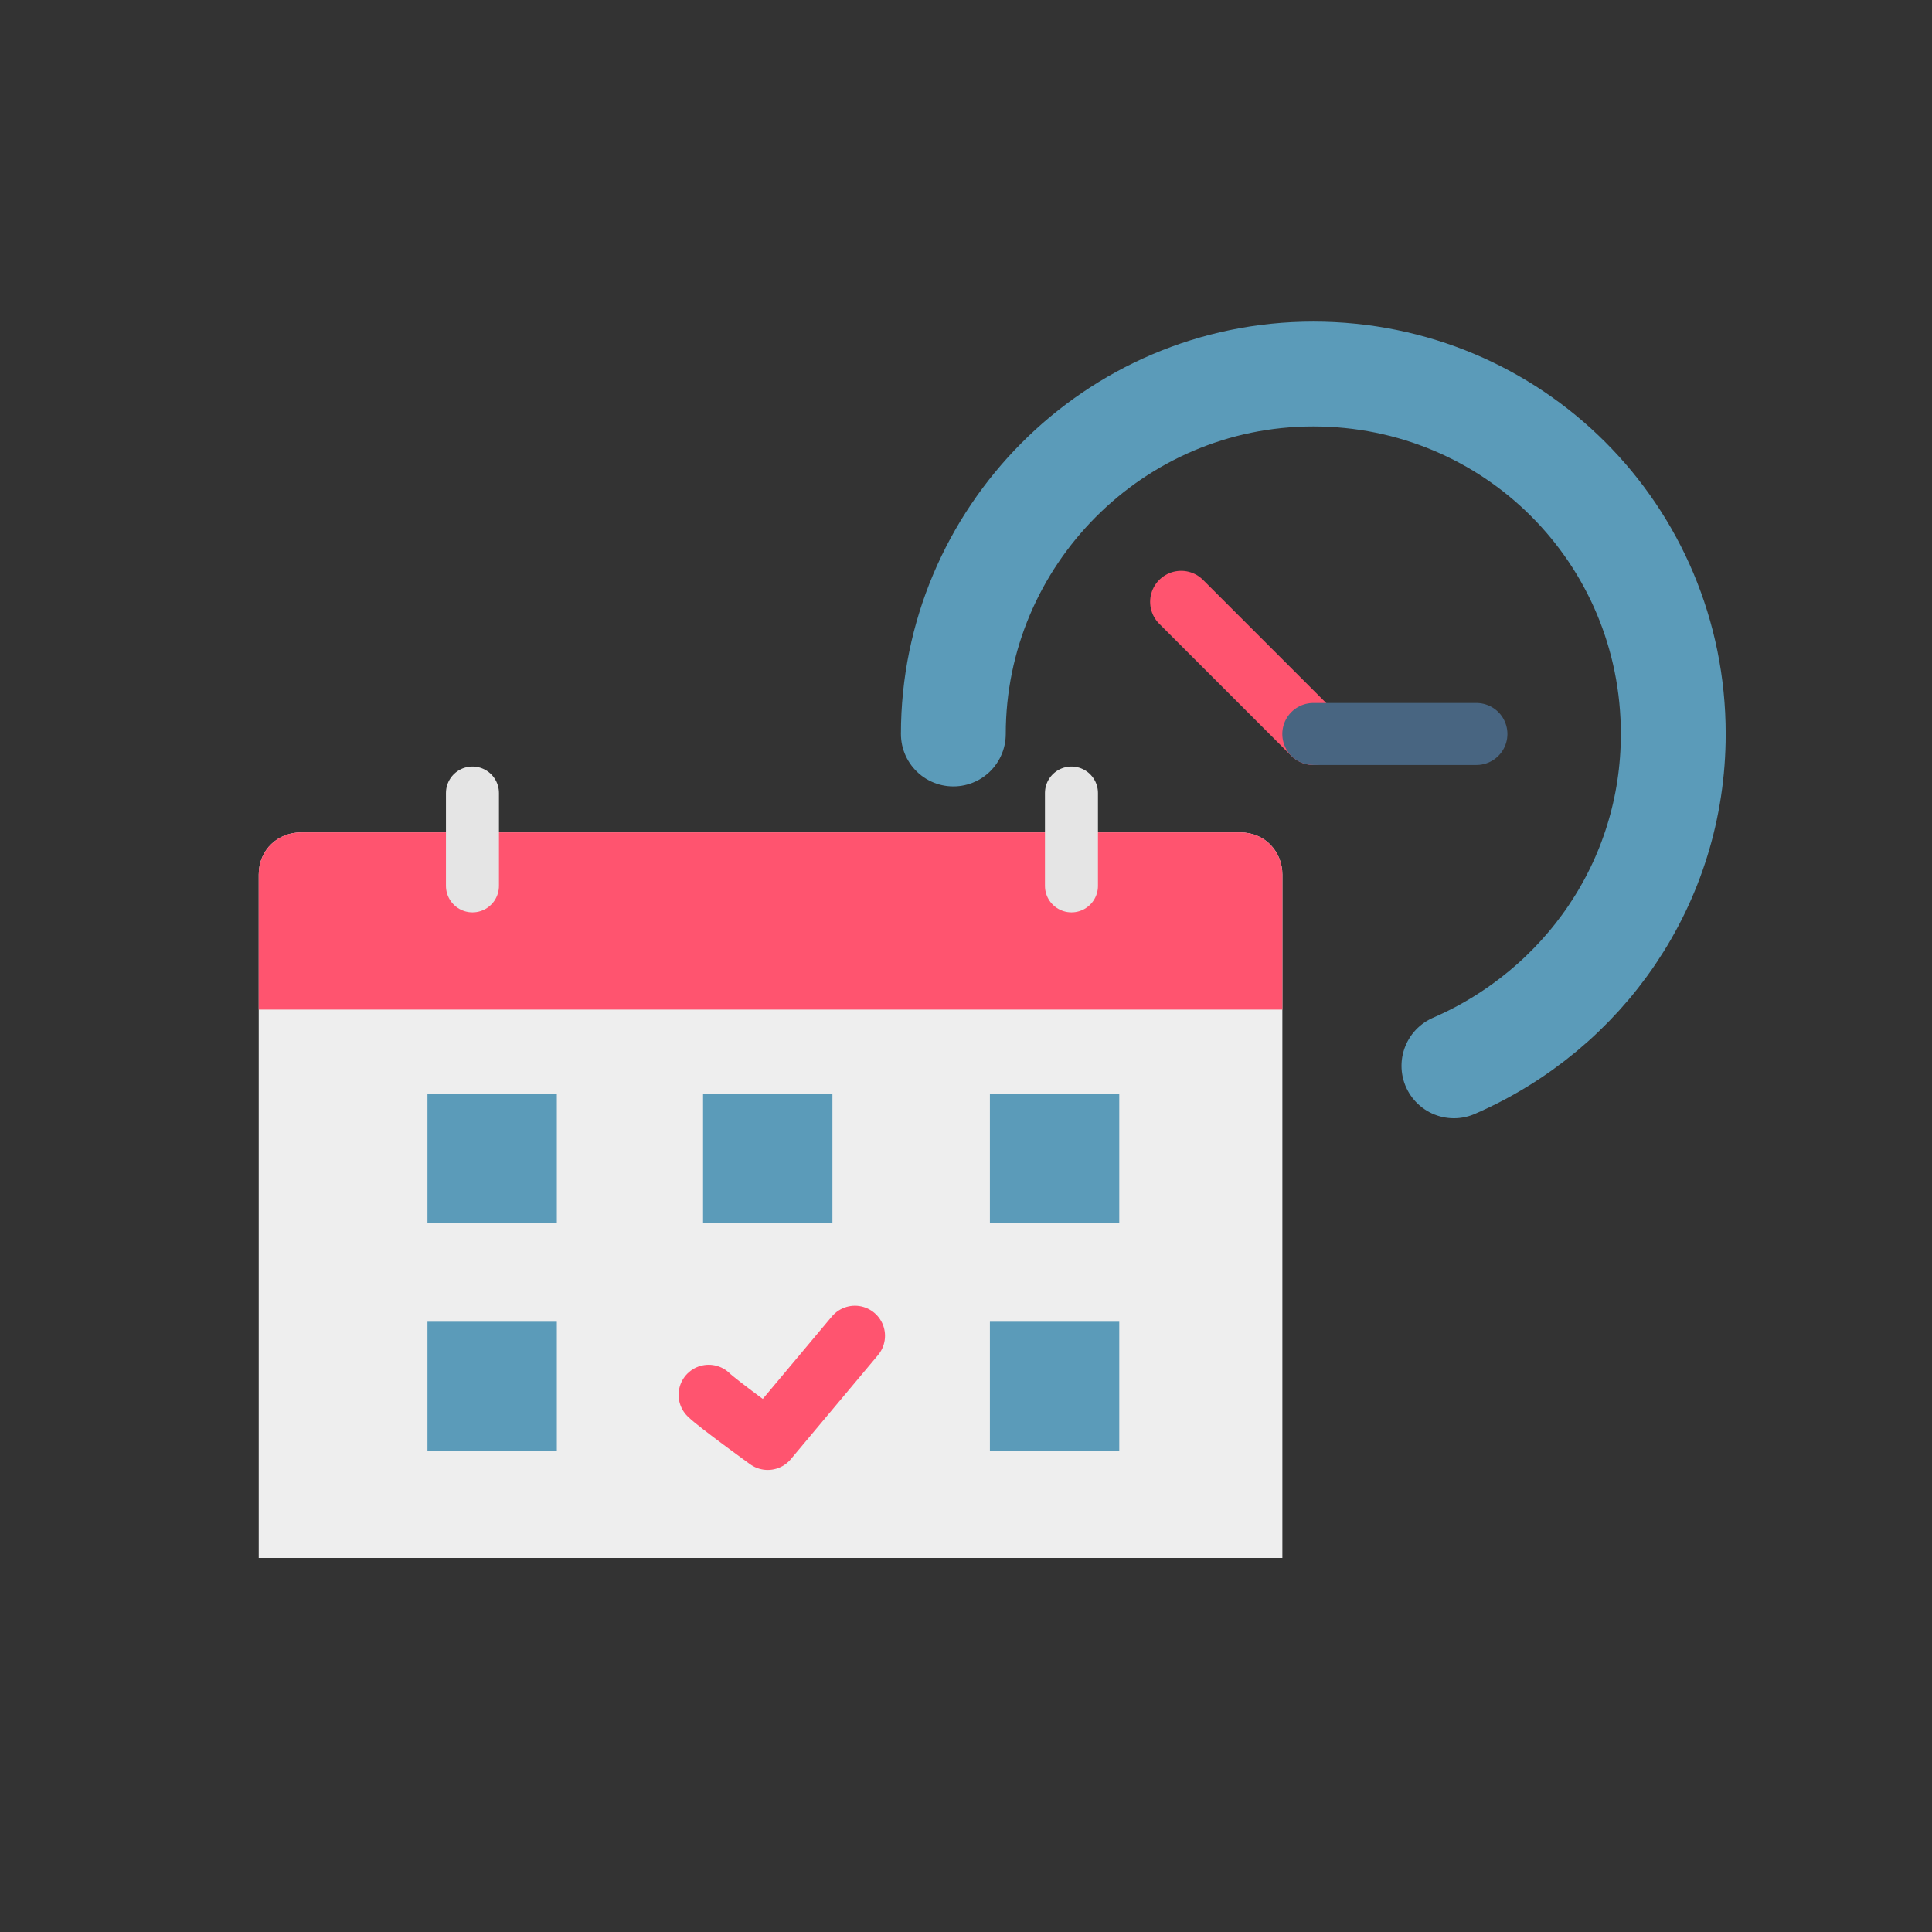 <?xml version="1.0" encoding="utf-8"?>
<!-- Generator: Adobe Illustrator 26.5.0, SVG Export Plug-In . SVG Version: 6.00 Build 0)  -->
<svg version="1.1" id="レイヤー_1" xmlns="http://www.w3.org/2000/svg" xmlns:xlink="http://www.w3.org/1999/xlink" x="0px"
	 y="0px" viewBox="0 0 68.7 68.7" style="enable-background:new 0 0 68.7 68.7;" xml:space="preserve">
<rect x="0" y="0" width="68.7" height="68.7" fill="#333333" stroke="none"/>
<style type="text/css">
	.st0{fill:none;stroke:#5B9BB9;stroke-width:3.728;stroke-linecap:round;stroke-miterlimit:10;}
	.st1{fill:none;stroke:#FF546F;stroke-width:2.205;stroke-linecap:round;stroke-linejoin:round;stroke-miterlimit:10;}
	.st2{fill:none;stroke:#486581;stroke-width:2.205;stroke-linecap:round;stroke-linejoin:round;stroke-miterlimit:10;}
	.st3{fill:#EEEEEE;}
	.st4{fill:#FF546F;}
	.st5{fill:#5B9BB9;}
	.st6{fill:none;stroke:#FF546F;stroke-width:2.14;stroke-linecap:round;stroke-linejoin:round;stroke-miterlimit:10;}
	.st7{fill:none;stroke:#E5E5E5;stroke-width:1.885;stroke-linecap:round;stroke-linejoin:round;stroke-miterlimit:10;}
</style>
<g id="a">
</g>
<g>
	<g>
		<path class="st0" d="M33.9,26.1c0-7,5.7-12.8,12.8-12.8s12.8,5.7,12.8,12.8c0,5.3-3.2,9.8-7.8,11.8"/>
		<line class="st1" x1="42" y1="21.4" x2="46.7" y2="26.1"/>
		<line class="st2" x1="46.7" y1="26.1" x2="52.5" y2="26.1"/>
	</g>
	<path class="st3" d="M45.7,55.4H9.2V31.1c0-0.9,0.7-1.5,1.5-1.5h33.4c0.9,0,1.5,0.7,1.5,1.5V55.4z"/>
	<path class="st4" d="M45.7,35.9H9.2v-4.8c0-0.9,0.7-1.5,1.5-1.5h33.4c0.9,0,1.5,0.7,1.5,1.5V35.9z"/>
	<g>
		<rect x="15.2" y="38.9" class="st5" width="4.6" height="4.6"/>
		<rect x="25" y="38.9" class="st5" width="4.6" height="4.6"/>
		<rect x="35.2" y="38.9" class="st5" width="4.6" height="4.6"/>
		<rect x="15.2" y="47" class="st5" width="4.6" height="4.6"/>
		<rect x="35.2" y="47" class="st5" width="4.6" height="4.6"/>
		<path class="st6" d="M25.2,49.6c0.3,0.3,2.1,1.6,2.1,1.6l3.1-3.7"/>
	</g>
	<g>
		<line class="st7" x1="16.8" y1="28.2" x2="16.8" y2="31.5"/>
		<line class="st7" x1="38.1" y1="28.2" x2="38.1" y2="31.5"/>
	</g>
</g>
</svg>
